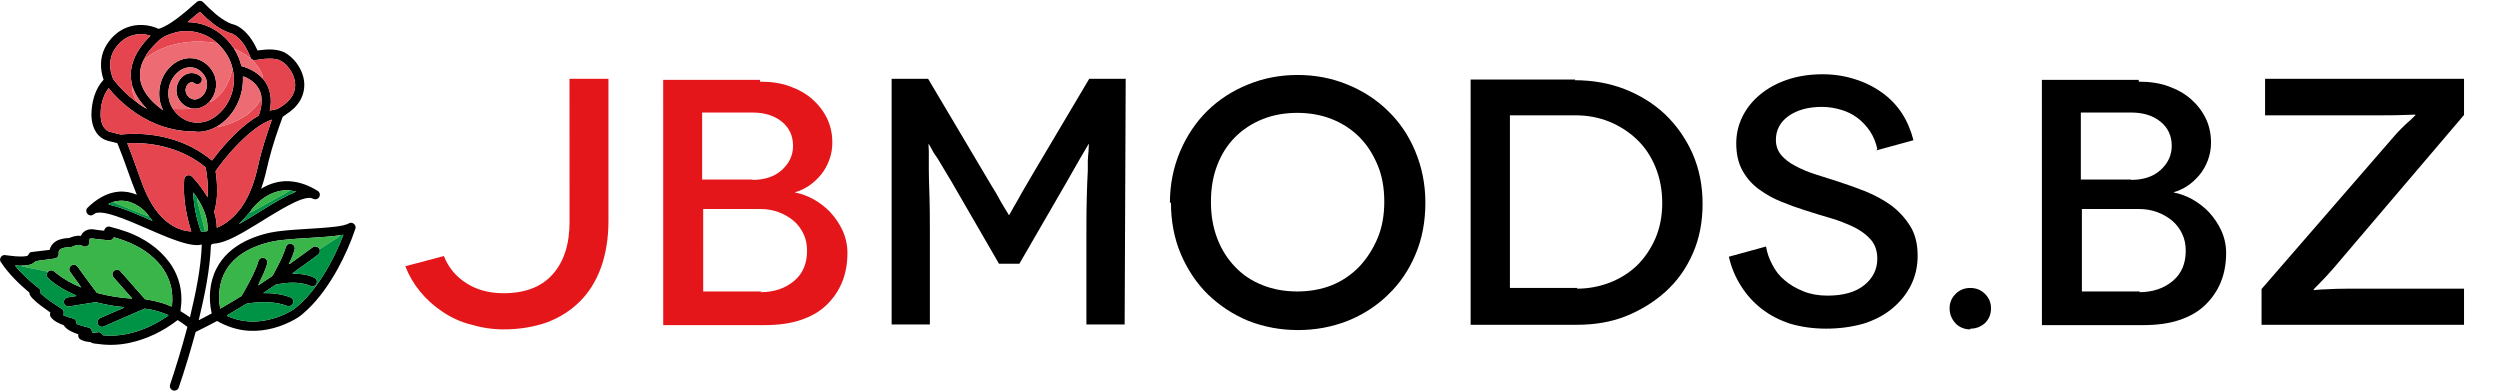 <?xml version="1.0" encoding="UTF-8" standalone="no"?>
<svg
   id="Слой_24"
   data-name="Слой 24"
   viewBox="0 0 123.49 19.29"
   version="1.1"
   xmlns="http://www.w3.org/2000/svg"
   xmlns:svg="http://www.w3.org/2000/svg"
   xmlns:rdf="http://www.w3.org/1999/02/22-rdf-syntax-ns#"
   xmlns:cc="http://creativecommons.org/ns#"
   xmlns:dc="http://purl.org/dc/elements/1.1/">
  <defs
     id="defs9">
    <style
       id="style2">.cls-1{fill:url(#Безымянный_градиент_4);}.cls-2{fill:#e4161a;}.cls-3{fill:#1d1d1b;}</style>
    <linearGradient
       id="Безымянный_градиент_4"
       x1="11.94"
       y1="12.14"
       x2="0.95"
       y2="23.14"
       gradientUnits="userSpaceOnUse"
       gradientTransform="matrix(1.054,0,0,1.054,-3.094,-4.067)">
      <stop
         offset="0"
         stop-color="#fcea10"
         id="stop4" />
      <stop
         offset="1"
         stop-color="#e4161a"
         id="stop6" />
    </linearGradient>
  </defs>
  <title
     id="title11">index_use_b</title>
  <g
     id="g947"
     transform="matrix(0.038,0,0,0.038,-0.943,-0.059)">
    <g
       id="#000000ff">
      <path
         fill="#000000"
         opacity="1"
         d="m 279.84,4.8 c 2.22,-2.47 6.46,-3.01 8.89,-0.53 10.05,10.08 20.39,20.39 33.3,26.76 3.86,2.14 8.47,2.33 12.19,4.74 11.79,6.87 19.65,18.75 25.1,30.96 l 0.63,0.38 c 11.4,-1.56 23.65,-2.45 34.41,2.41 12.24,6.76 21.39,18.91 24.8,32.45 3.17,12.22 0.22,25.77 -7.87,35.48 -5.07,6.65 -12.26,11.21 -18.97,15.89 -6.88,18.58 -13.22,37.39 -18.08,56.61 -2.9,12.42 -5.63,24.91 -9.94,36.93 10.93,-6.78 23.85,-10.55 36.76,-9.74 13.23,0.75 25.93,5.74 37.06,12.75 3.81,2.4 3.01,8.81 -1.21,10.29 -3.47,1.66 -6.44,-1.82 -9.92,-1.41 -6.84,0.2 -13.22,3.07 -19.37,5.82 -23.28,11.3 -44.47,26.33 -66.94,39.1 -12.28,6.65 -25.01,13.91 -39.27,14.77 -0.82,0.42 -1.62,0.89 -2.38,1.4 -1.3,33.17 -8.23,65.78 -15.9,97.97 5.63,-2.94 11.33,-5.75 16.87,-8.86 -4.37,-19.49 -2.97,-40.73 6.39,-58.6 7.74,-15.25 21.11,-27.04 36.22,-34.73 14.15,-7.17 29.61,-11.73 45.36,-13.59 24.56,-2.99 49.38,-3.01 73.94,-6 5.96,-0.84 12.08,-1.7 17.46,-4.59 4.3,-1.63 9.02,3.05 7.42,7.37 -6.15,18.49 -14.23,36.33 -23.61,53.4 -10.54,18.72 -22.85,36.68 -38.44,51.58 -4.69,4.34 -9.4,8.81 -15.01,11.96 -18.28,10.6 -39.45,16.78 -60.67,15.79 -14.81,-0.7 -29.23,-5.43 -42.06,-12.76 -9.19,4.88 -18.53,9.76 -27.85,14.21 -6.59,24.24 -13.8,48.32 -21.91,72.09 -0.97,3.56 -5.64,5.44 -8.77,3.4 -2.15,-1.28 -3.37,-4.03 -2.69,-6.46 7.89,-23.78 15.23,-47.75 21.69,-71.97 0.15,-1.25 1.16,-2.55 0.67,-3.78 -3.9,-3.23 -8.16,-5.96 -12.4,-8.69 -18.44,14.34 -39.99,24.9 -62.9,29.7 -13.12,2.75 -26.71,3.35 -39.98,1.41 -3.41,-0.64 -7.25,-0.13 -10.14,-2.39 -4.83,-0.51 -9.89,-1.21 -14.05,-3.93 -1.85,-1.46 -2.45,-3.96 -2.03,-6.21 -6.98,-2.61 -14.78,-5.29 -19.04,-11.85 -6.06,-2.32 -12.37,-5.1 -16.54,-10.29 -1.49,-1.74 -1.5,-4.17 -0.79,-6.24 -7.86,-5.74 -16.14,-11.07 -22.94,-18.11 -1.99,-2.18 -4.29,-4.53 -4.25,-7.7 -13.97,-11.75 -27.19,-24.68 -37.31,-39.96 -2.54,-3.71 0.75,-9.28 5.19,-8.94 9.34,1.15 18.82,2.77 28.22,1.38 3.07,-0.14 2.81,-4.76 6.02,-5.13 8,-1.33 16.13,-1.82 24.16,-2.97 0.97,-4.62 3.96,-8.67 7.98,-11.09 5.26,-3.28 11.58,-4.05 17.65,-4.4 4.75,-2.06 9.89,-3.4 15.1,-2.77 2.35,-6.31 9.47,-9.26 15.84,-8.46 4.73,0.71 9.46,1.48 14.25,1.78 0.59,-3.17 3.55,-5.93 6.91,-5.3 8,1.96 15.85,4.47 23.64,7.12 21,7.9 40.59,20.83 54.04,39.01 10.2,13.68 15.95,30.63 15.85,47.72 0.16,5.38 -0.72,10.72 -1.18,16.06 4.26,2.39 8.19,5.31 12.27,8.01 7.41,-31.1 14.17,-62.6 15.44,-94.65 -5.97,1.57 -12.18,0.48 -18.1,-0.75 -16.16,-3.85 -31.39,-10.63 -46.6,-17.16 -17.22,-7.34 -34.26,-15.26 -52.2,-20.72 -6.28,-1.72 -12.81,-3.56 -19.37,-2.61 -3.29,0.32 -5.31,4.15 -8.86,3.32 -4.28,-0.43 -6.63,-6.11 -3.86,-9.42 11.02,-10.98 25.08,-20.1 40.94,-21.35 8.02,-0.69 16.11,0.88 23.5,3.98 -9.06,-22.11 -16.05,-45.01 -25.27,-67.06 -7.23,-2.08 -15.28,-2.6 -21.37,-7.47 -9.17,-6.97 -12.33,-19.12 -12.32,-30.15 0.32,-16 4.69,-32.89 15.84,-44.84 -4.69,-13.25 -4.83,-28.49 1.6,-41.2 5.98,-11.72 15.91,-21.72 28.29,-26.53 13.32,-5.3 28.68,-4.28 41.63,1.62 8.47,-2.59 15.87,-7.64 22.98,-12.78 9.02,-6.65 17.51,-14 25.86,-21.48 m -11.21,25.5 c 8.03,0.29 16.1,1.4 23.62,4.37 15.18,5.6 27.97,16.67 36.75,30.14 4.39,6.99 7.8,14.59 9.62,22.66 10.45,2.96 20.51,8.17 27.84,16.35 10.06,11.15 12.29,27.33 8.97,41.62 3.2,-1.04 6.56,-1.39 9.82,-2.13 9.16,-5.08 18.25,-12.09 21.79,-22.34 3.51,-9.95 0.46,-21.06 -5.58,-29.36 -4.32,-5.92 -9.99,-11.78 -17.53,-13.08 -8.92,-1.6 -18.05,-0.44 -26.89,1.14 -1.71,0.46 -3.36,-0.3 -4.88,-0.97 -0.31,-0.31 -0.93,-0.92 -1.24,-1.23 -4.79,-12.32 -11.53,-25.15 -23.45,-31.87 -17,-4.5 -30.6,-16.54 -42.8,-28.66 -5.57,4.04 -10.79,8.84 -16.04,13.36 m -15.84,13.45 c -8.37,2.26 -16.89,5.57 -23.06,11.91 -6.85,6.58 -13.62,13.86 -17.43,22.62 l -0.26,0.18 c -5.8,10.64 -7.21,23.89 -2.51,35.2 5.37,13.17 16.09,23.31 27.48,31.41 -9.43,-17.87 -5.88,-41.46 8.27,-55.86 7.61,-7.99 18.68,-13.21 29.87,-11.89 13.95,1.29 26.14,12.15 29.57,25.64 2.76,10.61 -0.15,22.45 -7.46,30.61 -5.87,6.5 -14.79,10.55 -23.61,8.8 -8.04,-1.59 -14.95,-7.46 -17.93,-15.07 -4.16,-10.24 0.09,-23.32 9.93,-28.61 6.48,-3.75 15.63,-2.63 20.59,3.11 2.56,3.44 0.01,8.86 -4.21,9.23 -2.77,0.51 -4.66,-1.89 -7.09,-2.57 -4.69,-0.45 -8.08,4.22 -8.73,8.41 -1.52,7.64 6.1,15.34 13.77,13.77 8.34,-1.78 13.7,-10.41 13.96,-18.57 0.52,-11.17 -8.67,-21.82 -19.81,-22.89 -8.28,-1.05 -16.13,3.5 -21.44,9.52 -10.75,11.96 -12.13,31.18 -2.98,44.45 4.7,7.42 11.92,13.26 20.28,16.01 9.85,3.34 21.03,2.07 30.04,-3.06 21.8,-12.29 33.18,-39.95 27.33,-64.05 C 324.94,78.78 317.2,66.62 307.25,57.61 292.93,44.29 271.75,38.83 252.79,43.75 m -56.77,4.04 c -10.3,3.23 -18.63,11.18 -23.77,20.51 -4.9,9.1 -5.35,20.11 -2.45,29.91 0.91,2.88 1.6,5.97 3.71,8.26 8.36,10.32 17.85,19.94 28.73,27.58 4.18,3.45 8.83,6.75 13.8,9.03 -8.2,-7.96 -15.05,-17.5 -18.82,-28.36 -2.77,-9.25 -3.21,-19.26 -0.75,-28.66 3.71,-14.86 13.25,-27.47 24.02,-38.02 -7.84,-2.78 -16.57,-2.8 -24.47,-0.25 m 144.5,53.27 c 1.43,25.79 -11.69,52.26 -34.26,65.3 -7.69,4.11 -16.36,6.78 -25.16,6.53 -2.03,-0.19 -4.04,-0.73 -6.09,-0.49 -16.04,-0.14 -32.01,-3.52 -46.88,-9.51 -24.29,-9.92 -45.6,-26.52 -62.18,-46.76 -7.79,10.44 -10.88,23.93 -10.29,36.8 0.43,7.54 3.13,16.33 10.66,19.56 5.13,1.64 10.44,2.65 15.67,3.94 39.03,-3.94 80.16,5.1 111.9,28.73 2.31,1.54 4.2,3.66 6.67,4.96 2.96,-4.2 6.26,-8.14 9.49,-12.14 14.88,-17.51 31.06,-34.55 51.1,-46.18 2.42,-6.87 4.24,-14.2 3.64,-21.51 0,-11.09 -7.28,-21.04 -16.8,-26.2 -2.41,-1.12 -4.74,-2.99 -7.47,-3.03 m 5.25,76.74 c -15.27,13.76 -28.94,29.51 -40.71,46.24 2.51,17.51 3.42,35.8 -1.85,52.91 2.08,6.73 3.39,13.72 3.41,20.79 12.86,-5.42 23.65,-15.04 31.74,-26.3 11.56,-16.26 17.73,-35.59 22.03,-54.87 4.36,-20.28 11.2,-39.9 17.77,-59.53 -12.25,4.28 -22.7,12.35 -32.39,20.76 m -155.51,9.94 c 6.57,16.64 12.51,33.53 18.56,50.37 6.09,16.3 13.71,32.53 25.9,45.22 10.04,10.74 23.92,18.46 38.79,19.15 -6.98,-21.72 -10.93,-44.71 -9.28,-67.56 0.12,-3.31 3.36,-6.07 6.65,-5.56 3.24,0.42 5.03,3.49 7.11,5.64 6.35,7.06 11.68,14.93 16.74,22.94 0.93,-12.99 -0.22,-26.05 -2.6,-38.82 -28.11,-23.38 -65.75,-33.24 -101.87,-31.38 m 159.05,89.89 c -4.49,5.24 -9.1,10.49 -14.12,15.3 25.1,-13.74 48.2,-31.2 74.66,-42.4 -2.73,-0.5 -5.44,-1.08 -8.18,-1.45 -21.3,-1.9 -40.82,11.56 -52.36,28.55 m -73.36,-25.99 c 0.62,17.31 4.31,34.48 10.09,50.8 1.75,0.54 3.6,-0.03 5.38,-0.06 1.12,0.08 2.15,-0.14 3.1,-0.66 1.28,-15.22 -5.11,-29.82 -13.1,-42.39 l 0.02,-0.12 c -1.69,-2.62 -3.44,-5.22 -5.49,-7.57 m -104.37,12.58 c -1.86,0.62 -3.71,1.31 -5.5,2.12 0.07,0.3 0.2,0.89 0.26,1.19 19.81,4.43 38.15,13.5 56.78,21.29 -1.31,-2.11 -2.95,-3.99 -4.55,-5.86 -5.05,-8.03 -13.07,-13.82 -21.66,-17.56 -7.96,-3.43 -17.09,-3.89 -25.33,-1.18 m 295.77,42.92 -0.23,0.22 c -25.54,3.47 -51.41,3.37 -77,6.39 -13.83,1.56 -27.41,5.41 -39.97,11.41 -12.67,6.12 -24.22,15.26 -31.43,27.5 -8.9,14.89 -10.92,33.26 -7.62,50.1 9.23,-5.24 18.32,-10.73 27.36,-16.28 2.18,-2.91 3.72,-6.27 5.57,-9.4 6.34,-11.74 12.99,-23.49 16.8,-36.35 0.82,-2.93 4.23,-4.76 7.14,-3.84 2.98,0.72 5.03,4.04 4.23,7.03 -2.48,10.12 -7.96,19.2 -11.87,28.7 5.16,-3.59 10.44,-6.99 15.67,-10.48 1.39,-0.97 3.12,-1.71 3.78,-3.4 5.58,-10.34 11.28,-20.7 15.25,-31.8 1.03,-2.74 1.25,-6.32 4.18,-7.82 3.95,-2.46 9.56,1.34 8.74,5.91 -1.66,6.91 -4.55,13.48 -7.73,19.82 0.7,-0.01 1.32,-0.23 1.86,-0.67 9.75,-6.93 19.43,-13.94 29.04,-21.06 2.96,-2.42 7.45,-0.99 9.15,2.24 0.57,2.27 0.52,4.97 -1.36,6.66 -11.1,8.78 -23.05,16.5 -34.23,25.14 9.78,0.19 19.86,1.05 28.79,5.39 2.69,1.2 4.04,4.62 2.96,7.35 -0.99,2.75 -4.21,4.49 -7.03,3.67 -14.45,-6.27 -30.93,-5.16 -46,-2.05 -5.47,3.68 -11.1,7.14 -16.42,11.04 11.85,-0.16 23.89,1.17 35.03,5.41 3.42,1 5.24,5.46 3.29,8.5 -1.33,2.53 -4.66,3.75 -7.31,2.67 -15.01,-5.56 -31.43,-5.59 -47.14,-3.7 -2.5,0.44 -5.25,0.33 -7.38,1.89 -7.72,4.8 -15.52,9.44 -23.38,14 0.1,0.28 0.3,0.84 0.4,1.12 12.92,5.86 27.41,8.11 41.53,6.67 15.77,-1.64 31.15,-7.01 44.6,-15.4 15.12,-11.62 27.14,-26.77 37.43,-42.72 10.88,-17.11 19.86,-35.39 27.2,-54.28 -1.31,0.08 -2.61,0.23 -3.9,0.42 M 167.03,314 c -5.66,-0.46 -11.31,-1.13 -16.96,-1.72 -2.91,-0.32 -5.99,-1.45 -8.84,-0.26 -0.49,2.23 0.47,4.59 -0.5,6.74 -1.14,2.46 -4.05,4 -6.72,3.3 -2.04,-0.6 -3.8,-2.09 -6.01,-2.12 -3.57,-0.35 -6.81,1.31 -10.02,2.58 -5.05,0.79 -10.74,0.13 -15.11,3.35 -1.67,1.15 -2.03,3.28 -1.75,5.17 0.41,3.12 -2.08,6.18 -5.17,6.54 -8.31,1.19 -16.64,2.23 -24.96,3.43 -4.71,6.13 -13.54,5.43 -20.46,6.01 -2.03,-0.45 -4.14,-0.28 -6.2,-0.38 8.95,11.33 19.93,20.9 31.17,29.89 2.05,1.48 2.35,4.14 2.06,6.47 8.5,7.87 18.42,14.01 28.04,20.41 2.74,1.87 2.15,5.27 1.71,8.04 4.21,1.74 8.55,3.11 12.95,4.26 3.01,0.86 4.01,4.11 4.14,6.9 5.18,2.09 10.58,3.55 16.01,4.85 3.09,0.83 4.02,4.09 4.33,6.89 2.77,-0.12 5.48,-0.74 8.24,-1.04 2.62,-0.03 4.37,2.08 5.64,4.1 29.15,2.79 58.17,-7.54 82.12,-23.66 0.99,-0.86 2.52,-1.29 3.09,-2.52 -9.85,-4.25 -20.23,-7.4 -30.92,-8.51 -17.77,7.47 -35.32,15.5 -53.02,23.13 -3.34,1.74 -7.77,-0.58 -8.39,-4.24 -0.64,-2.96 1.35,-5.96 4.17,-6.86 10.15,-4.38 20.18,-9.04 30.41,-13.23 -0.99,-1.21 -2.63,-0.9 -4,-1.14 -11.19,-1.12 -22.21,-3.48 -33.13,-6.03 -11.34,1.76 -22.65,3.7 -33.98,5.49 -2.86,0.61 -5.97,-1.15 -6.85,-3.94 -1.13,-3.02 0.76,-6.74 3.88,-7.55 3.89,-0.83 7.84,-1.36 11.78,-1.94 -0.02,-0.22 -0.06,-0.66 -0.08,-0.87 -13,-5.6 -25.66,-12.56 -36.12,-22.2 -2.61,-2.16 -2.38,-5.99 -0.58,-8.59 1.55,-0.88 3.11,-2.08 5.02,-1.76 2.85,0.2 4.58,2.73 6.71,4.3 9.58,7.56 20.43,13.45 31.74,17.98 -4.64,-7.17 -10.14,-13.77 -14.92,-20.85 -2.32,-3.78 1.1,-9.09 5.46,-8.74 3.63,0.02 5.3,3.59 7.22,6.06 7.54,10.14 14.78,20.53 22.5,30.52 15.03,4.17 30.52,6.55 46.08,7.51 -7.74,-8.8 -15.47,-17.6 -23.23,-26.38 -1.89,-1.83 -3.4,-4.53 -2.36,-7.2 1.19,-4.07 7.04,-5.45 9.87,-2.26 10.82,12.14 21.48,24.42 32.26,36.6 10.77,1.72 21.64,4 31.73,8.39 1.05,0.36 2.05,1.13 3.22,0.91 0.99,-9.28 0.69,-18.77 -1.77,-27.81 -3.9,-14.84 -13.13,-27.91 -24.83,-37.67 -13.92,-12.06 -31.22,-19.37 -48.77,-24.36 -1.41,1.97 -3.15,4.28 -5.9,4.01 z"
         id="path859" />
    </g>
    <g
       id="#e5454eff">
      <path
         fill="#e5454e"
         opacity="1"
         d="m 268.63,30.3 c 5.25,-4.52 10.47,-9.32 16.04,-13.36 12.2,12.12 25.8,24.16 42.8,28.66 11.92,6.72 18.66,19.55 23.45,31.87 C 343.9,72.8 337.05,67.65 329,64.81 320.22,51.34 307.43,40.27 292.25,34.67 284.73,31.7 276.66,30.59 268.63,30.3 Z"
         id="path862" />
      <path
         fill="#e5454e"
         opacity="1"
         d="m 252.79,43.75 c 18.96,-4.92 40.14,0.54 54.46,13.86 -4.08,-0.2 -8.07,-1.1 -12.13,-1.5 -24.93,-2.25 -51.09,1.96 -72.57,15.35 -3.56,2.06 -6.37,5.3 -10.25,6.82 3.81,-8.76 10.58,-16.04 17.43,-22.62 6.17,-6.34 14.69,-9.65 23.06,-11.91 z"
         id="path864" />
      <path
         fill="#e5454e"
         opacity="1"
         d="m 196.02,47.79 c 7.9,-2.55 16.63,-2.53 24.47,0.25 -10.77,10.55 -20.31,23.16 -24.02,38.02 -2.46,9.4 -2.02,19.41 0.75,28.66 -1.61,6.83 2.6,13.2 5.02,19.33 -10.88,-7.64 -20.37,-17.26 -28.73,-27.58 -2.11,-2.29 -2.8,-5.38 -3.71,-8.26 -2.9,-9.8 -2.45,-20.81 2.45,-29.91 5.14,-9.33 13.47,-17.28 23.77,-20.51 z"
         id="path866" />
      <path
         fill="#e5454e"
         opacity="1"
         d="m 357.04,79.67 c 8.84,-1.58 17.97,-2.74 26.89,-1.14 7.54,1.3 13.21,7.16 17.53,13.08 6.04,8.3 9.09,19.41 5.58,29.36 -3.54,10.25 -12.63,17.26 -21.79,22.34 -3.26,0.74 -6.62,1.09 -9.82,2.13 3.32,-14.29 1.09,-30.47 -8.97,-41.62 0.59,-4.46 -2.28,-8.37 -4.14,-12.19 -2.52,-4.97 -6.92,-8.5 -10.16,-12.93 1.52,0.67 3.17,1.43 4.88,0.97 z"
         id="path868" />
      <path
         fill="#e5454e"
         opacity="1"
         d="m 322.56,105.57 c 1.89,-4.4 2.75,-9.18 4.8,-13.52 5.85,24.1 -5.53,51.76 -27.33,64.05 -9.01,5.13 -20.19,6.4 -30.04,3.06 -8.36,-2.75 -15.58,-8.59 -20.28,-16.01 7.97,0 16.09,1.05 23.94,-0.78 8.82,1.75 17.74,-2.3 23.61,-8.8 1.05,0.38 2.04,0.28 2.97,-0.29 10.33,-6.36 17.84,-16.56 22.33,-27.71 z"
         id="path870" />
      <path
         fill="#e5454e"
         opacity="1"
         d="m 155.66,152.93 c -0.59,-12.87 2.5,-26.36 10.29,-36.8 16.58,20.24 37.89,36.84 62.18,46.76 14.87,5.99 30.84,9.37 46.88,9.51 2.05,-0.24 4.06,0.3 6.09,0.49 8.8,0.25 17.47,-2.42 25.16,-6.53 1.3,0.07 2.62,0.3 3.9,-0.04 17.44,-4.08 34.7,-11.9 46.7,-25.58 3.03,-3.19 4.75,-7.38 7.93,-10.45 0.6,7.31 -1.22,14.64 -3.64,21.51 -20.04,11.63 -36.22,28.67 -51.1,46.18 -3.23,4 -6.53,7.94 -9.49,12.14 -2.47,-1.3 -4.36,-3.42 -6.67,-4.96 -31.74,-23.63 -72.87,-32.67 -111.9,-28.73 -5.23,-1.29 -10.54,-2.3 -15.67,-3.94 -7.53,-3.23 -10.23,-12.02 -10.66,-19.56 z"
         id="path872" />
      <path
         fill="#e5454e"
         opacity="1"
         d="m 345.77,177.8 c 9.69,-8.41 20.14,-16.48 32.39,-20.76 -6.57,19.63 -13.41,39.25 -17.77,59.53 -4.3,19.28 -10.47,38.61 -22.03,54.87 -8.09,11.26 -18.88,20.88 -31.74,26.3 -0.02,-7.07 -1.33,-14.06 -3.41,-20.79 5.27,-17.11 4.36,-35.4 1.85,-52.91 11.77,-16.73 25.44,-32.48 40.71,-46.24 z"
         id="path874" />
      <path
         fill="#e5454e"
         opacity="1"
         d="m 190.26,187.74 c 36.12,-1.86 73.76,8 101.87,31.38 2.38,12.77 3.53,25.83 2.6,38.82 -5.06,-8.01 -10.39,-15.88 -16.74,-22.94 -2.08,-2.15 -3.87,-5.22 -7.11,-5.64 -3.29,-0.51 -6.53,2.25 -6.65,5.56 -1.65,22.85 2.3,45.84 9.28,67.56 -14.87,-0.69 -28.75,-8.41 -38.79,-19.15 -12.19,-12.69 -19.81,-28.92 -25.9,-45.22 -6.05,-16.84 -11.99,-33.73 -18.56,-50.37 z"
         id="path876" />
    </g>
    <g
       id="#ed6b73ff">
      <path
         fill="#ed6b73"
         opacity="1"
         d="m 222.55,71.46 c 21.48,-13.39 47.64,-17.6 72.57,-15.35 4.06,0.4 8.05,1.3 12.13,1.5 9.95,9.01 17.69,21.17 20.11,34.44 -2.05,4.34 -2.91,9.12 -4.8,13.52 -4.49,11.15 -12,21.35 -22.33,27.71 -0.93,0.57 -1.92,0.67 -2.97,0.29 7.31,-8.16 10.22,-20 7.46,-30.61 -3.43,-13.49 -15.62,-24.35 -29.57,-25.64 -11.19,-1.32 -22.26,3.9 -29.87,11.89 -14.15,14.4 -17.7,37.99 -8.27,55.86 -11.39,-8.1 -22.11,-18.24 -27.48,-31.41 -4.7,-11.31 -3.29,-24.56 2.51,-35.2 l 0.26,-0.18 c 3.88,-1.52 6.69,-4.76 10.25,-6.82 z"
         id="path879" />
      <path
         fill="#ed6b73"
         opacity="1"
         d="m 329,64.81 c 8.05,2.84 14.9,7.99 21.92,12.66 0.31,0.31 0.93,0.92 1.24,1.23 3.24,4.43 7.64,7.96 10.16,12.93 1.86,3.82 4.73,7.73 4.14,12.19 C 359.13,95.64 349.07,90.43 338.62,87.47 336.8,79.4 333.39,71.8 329,64.81 Z"
         id="path881" />
      <path
         fill="#ed6b73"
         opacity="1"
         d="m 252.69,98.7 c 5.31,-6.02 13.16,-10.57 21.44,-9.52 11.14,1.07 20.33,11.72 19.81,22.89 -0.26,8.16 -5.62,16.79 -13.96,18.57 -7.67,1.57 -15.29,-6.13 -13.77,-13.77 0.65,-4.19 4.04,-8.86 8.73,-8.41 2.43,0.68 4.32,3.08 7.09,2.57 4.22,-0.37 6.77,-5.79 4.21,-9.23 -4.96,-5.74 -14.11,-6.86 -20.59,-3.11 -9.84,5.29 -14.09,18.37 -9.93,28.61 2.98,7.61 9.89,13.48 17.93,15.07 -7.85,1.83 -15.97,0.78 -23.94,0.78 -9.15,-13.27 -7.77,-32.49 2.98,-44.45 z"
         id="path883" />
      <path
         fill="#ed6b73"
         opacity="1"
         d="m 340.52,101.06 c 2.73,0.04 5.06,1.91 7.47,3.03 9.52,5.16 16.8,15.11 16.8,26.2 -3.18,3.07 -4.9,7.26 -7.93,10.45 -12,13.68 -29.26,21.5 -46.7,25.58 -1.28,0.34 -2.6,0.11 -3.9,0.04 22.57,-13.04 35.69,-39.51 34.26,-65.3 z"
         id="path885" />
      <path
         fill="#ed6b73"
         opacity="1"
         d="m 197.22,114.72 c 3.77,10.86 10.62,20.4 18.82,28.36 -4.97,-2.28 -9.62,-5.58 -13.8,-9.03 -2.42,-6.13 -6.63,-12.5 -5.02,-19.33 z"
         id="path887" />
    </g>
    <g
       id="#39b54aff">
      <path
         fill="#39b54a"
         opacity="1"
         d="m 349.31,277.63 c 11.54,-16.99 31.06,-30.45 52.36,-28.55 -4.4,3.33 -9.45,5.62 -14.22,8.35 -10.46,5.87 -20.99,11.62 -31.43,17.52 -2.13,1.13 -4.18,2.75 -6.71,2.68 z"
         id="path890" />
      <path
         fill="#39b54a"
         opacity="1"
         d="m 281.42,263.63 c -0.5,-1.41 -0.26,-2.88 0,-4.3 7.99,12.57 14.38,27.17 13.1,42.39 -0.95,0.52 -1.98,0.74 -3.1,0.66 -3.04,-12.98 -6.61,-25.85 -10,-38.75 z"
         id="path892" />
      <path
         fill="#39b54a"
         opacity="1"
         d="m 171.58,264.22 c 8.24,-2.71 17.37,-2.25 25.33,1.18 8.59,3.74 16.61,9.53 21.66,17.56 -8.08,-2.28 -15.63,-6.08 -23.45,-9.08 -7.83,-3.27 -15.79,-6.21 -23.54,-9.66 z"
         id="path894" />
      <path
         fill="#39b54a"
         opacity="1"
         d="m 390.12,313.75 c 25.59,-3.02 51.46,-2.92 77,-6.39 -0.8,1.1 -1.78,2.07 -2.94,2.78 -8.05,4.95 -15.8,10.37 -23.91,15.22 -1.7,-3.23 -6.19,-4.66 -9.15,-2.24 -9.61,7.12 -19.29,14.13 -29.04,21.06 -0.54,0.44 -1.16,0.66 -1.86,0.67 3.18,-6.34 6.07,-12.91 7.73,-19.82 0.82,-4.57 -4.79,-8.37 -8.74,-5.91 -2.93,1.5 -3.15,5.08 -4.18,7.82 -3.97,11.1 -9.67,21.46 -15.25,31.8 -0.66,1.69 -2.39,2.43 -3.78,3.4 -5.23,3.49 -10.51,6.89 -15.67,10.48 3.91,-9.5 9.39,-18.58 11.87,-28.7 0.8,-2.99 -1.25,-6.31 -4.23,-7.03 -2.91,-0.92 -6.32,0.91 -7.14,3.84 -3.81,12.86 -10.46,24.61 -16.8,36.35 -1.85,3.13 -3.39,6.49 -5.57,9.4 -9.04,5.55 -18.13,11.04 -27.36,16.28 -3.3,-16.84 -1.28,-35.21 7.62,-50.1 7.21,-12.24 18.76,-21.38 31.43,-27.5 12.56,-6 26.14,-9.85 39.97,-11.41 z"
         id="path896" />
      <path
         fill="#39b54a"
         opacity="1"
         d="m 167.03,314 c 2.75,0.27 4.49,-2.04 5.9,-4.01 17.55,4.99 34.85,12.3 48.77,24.36 11.7,9.76 20.93,22.83 24.83,37.67 2.46,9.04 2.76,18.53 1.77,27.81 -1.17,0.22 -2.17,-0.55 -3.22,-0.91 -10.09,-4.39 -20.96,-6.67 -31.73,-8.39 -10.78,-12.18 -21.44,-24.46 -32.26,-36.6 -2.83,-3.19 -8.68,-1.81 -9.87,2.26 -1.04,2.67 0.47,5.37 2.36,7.2 7.76,8.78 15.49,17.58 23.23,26.38 -15.56,-0.96 -31.05,-3.34 -46.08,-7.51 -7.72,-9.99 -14.96,-20.38 -22.5,-30.52 -1.92,-2.47 -3.59,-6.04 -7.22,-6.06 -4.36,-0.35 -7.78,4.96 -5.46,8.74 4.78,7.08 10.28,13.68 14.92,20.85 -11.31,-4.53 -22.16,-10.42 -31.74,-17.98 -2.13,-1.57 -3.86,-4.1 -6.71,-4.3 -1.91,-0.32 -3.47,0.88 -5.02,1.76 -12.07,-2.96 -24.49,-4.4 -36.47,-7.73 6.92,-0.58 15.75,0.12 20.46,-6.01 8.32,-1.2 16.65,-2.24 24.96,-3.43 3.09,-0.36 5.58,-3.42 5.17,-6.54 -0.28,-1.89 0.08,-4.02 1.75,-5.17 4.37,-3.22 10.06,-2.56 15.11,-3.35 3.21,-1.27 6.45,-2.93 10.02,-2.58 2.21,0.03 3.97,1.52 6.01,2.12 2.67,0.7 5.58,-0.84 6.72,-3.3 0.97,-2.15 0.01,-4.51 0.5,-6.74 2.85,-1.19 5.93,-0.06 8.84,0.26 5.65,0.59 11.3,1.26 16.96,1.72 z"
         id="path898" />
    </g>
    <g
       id="#009245ff">
      <path
         fill="#009245"
         opacity="1"
         d="m 401.67,249.08 c 2.74,0.37 5.45,0.95 8.18,1.45 -26.46,11.2 -49.56,28.66 -74.66,42.4 5.02,-4.81 9.63,-10.06 14.12,-15.3 2.53,0.07 4.58,-1.55 6.71,-2.68 10.44,-5.9 20.97,-11.65 31.43,-17.52 4.77,-2.73 9.82,-5.02 14.22,-8.35 z"
         id="path901" />
      <path
         fill="#009245"
         opacity="1"
         d="m 275.95,251.64 c 2.05,2.35 3.8,4.95 5.49,7.57 l -0.02,0.12 c -0.26,1.42 -0.5,2.89 0,4.3 3.39,12.9 6.96,25.77 10,38.75 -1.78,0.03 -3.63,0.6 -5.38,0.06 -5.78,-16.32 -9.47,-33.49 -10.09,-50.8 z"
         id="path903" />
      <path
         fill="#009245"
         opacity="1"
         d="m 166.08,266.34 c 1.79,-0.81 3.64,-1.5 5.5,-2.12 7.75,3.45 15.71,6.39 23.54,9.66 7.82,3 15.37,6.8 23.45,9.08 1.6,1.87 3.24,3.75 4.55,5.86 -18.63,-7.79 -36.97,-16.86 -56.78,-21.29 -0.06,-0.3 -0.19,-0.89 -0.26,-1.19 z"
         id="path905" />
      <path
         fill="#009245"
         opacity="1"
         d="m 467.35,307.14 c 1.29,-0.19 2.59,-0.34 3.9,-0.42 -7.34,18.89 -16.32,37.17 -27.2,54.28 -10.29,15.95 -22.31,31.1 -37.43,42.72 -13.45,8.39 -28.83,13.76 -44.6,15.4 -14.12,1.44 -28.61,-0.81 -41.53,-6.67 -0.1,-0.28 -0.3,-0.84 -0.4,-1.12 7.86,-4.56 15.66,-9.2 23.38,-14 2.13,-1.56 4.88,-1.45 7.38,-1.89 15.71,-1.89 32.13,-1.86 47.14,3.7 2.65,1.08 5.98,-0.14 7.31,-2.67 1.95,-3.04 0.13,-7.5 -3.29,-8.5 -11.14,-4.24 -23.18,-5.57 -35.03,-5.41 5.32,-3.9 10.95,-7.36 16.42,-11.04 15.07,-3.11 31.55,-4.22 46,2.05 2.82,0.82 6.04,-0.92 7.03,-3.67 1.08,-2.73 -0.27,-6.15 -2.96,-7.35 -8.93,-4.34 -19.01,-5.2 -28.79,-5.39 11.18,-8.64 23.13,-16.36 34.23,-25.14 1.88,-1.69 1.93,-4.39 1.36,-6.66 8.11,-4.85 15.86,-10.27 23.91,-15.22 1.16,-0.71 2.14,-1.68 2.94,-2.78 z"
         id="path907" />
      <path
         fill="#009245"
         opacity="1"
         d="m 44.33,346.64 c 2.06,0.1 4.17,-0.07 6.2,0.38 11.98,3.33 24.4,4.77 36.47,7.73 -1.8,2.6 -2.03,6.43 0.58,8.59 10.46,9.64 23.12,16.6 36.12,22.2 0.02,0.21 0.06,0.65 0.08,0.87 -3.94,0.58 -7.89,1.11 -11.78,1.94 -3.12,0.81 -5.01,4.53 -3.88,7.55 0.88,2.79 3.99,4.55 6.85,3.94 11.33,-1.79 22.64,-3.73 33.98,-5.49 10.92,2.55 21.94,4.91 33.13,6.03 1.37,0.24 3.01,-0.07 4,1.14 -10.23,4.19 -20.26,8.85 -30.41,13.23 -2.82,0.9 -4.81,3.9 -4.17,6.86 0.62,3.66 5.05,5.98 8.39,4.24 17.7,-7.63 35.25,-15.66 53.02,-23.13 10.69,1.11 21.07,4.26 30.92,8.51 -0.57,1.23 -2.1,1.66 -3.09,2.52 -23.95,16.12 -52.97,26.45 -82.12,23.66 -1.27,-2.02 -3.02,-4.13 -5.64,-4.1 -2.76,0.3 -5.47,0.92 -8.24,1.04 -0.31,-2.8 -1.24,-6.06 -4.33,-6.89 -5.43,-1.3 -10.83,-2.76 -16.01,-4.85 -0.13,-2.79 -1.13,-6.04 -4.14,-6.9 -4.4,-1.15 -8.74,-2.52 -12.95,-4.26 0.44,-2.77 1.03,-6.17 -1.71,-8.04 -9.62,-6.4 -19.54,-12.54 -28.04,-20.41 0.29,-2.33 -0.01,-4.99 -2.06,-6.47 -11.24,-8.99 -22.22,-18.56 -31.17,-29.89 z"
         id="path909" />
    </g>
  </g>
  <path
     d="m 28.131,3.894 h 1.924 v 7.02 q 0,1.265 -0.364,2.288 -0.364,1.005 -1.04,1.681 -0.676,0.676 -1.629,1.04 -0.988,0.347 -2.149,0.347 -0.815,0 -1.629,-0.243 -0.745,-0.191 -1.404,-0.641 -0.624,-0.416 -1.092,-0.988 -0.468,-0.572 -0.728,-1.248 l 1.907,-0.503 q 0.329,0.849 1.127,1.352 0.763,0.485 1.82,0.485 1.595,0 2.427,-0.936 0.832,-0.936 0.832,-2.583 z"
     style="font-size:17.333px;line-height:1.25;fill:#e4161a"
     id="path5683" />
  <path
     d="m 32.759,3.946 h 4.784 v 0.087 q 0.832,0 1.456,0.225 0.676,0.243 1.127,0.641 0.468,0.416 0.728,0.953 0.26,0.537 0.26,1.196 0,0.451 -0.156,0.867 -0.156,0.416 -0.416,0.728 -0.26,0.312 -0.589,0.537 -0.347,0.225 -0.676,0.312 v 0.017 q 0.451,0.087 0.901,0.329 0.485,0.277 0.832,0.641 0.381,0.416 0.607,0.901 0.243,0.537 0.243,1.109 0,0.797 -0.26,1.439 -0.26,0.641 -0.78,1.144 -0.503,0.485 -1.3,0.745 -0.728,0.243 -1.785,0.243 h -4.975 z m 1.924,4.923 h 2.479 v 0.017 q 0.919,0 1.456,-0.485 0.555,-0.503 0.555,-1.196 0,-0.745 -0.555,-1.196 -0.555,-0.451 -1.456,-0.451 h -2.479 z m 0.052,5.529 h 2.877 l -0.052,0.035 q 1.005,0 1.664,-0.555 0.641,-0.537 0.641,-1.491 0,-0.468 -0.173,-0.832 -0.191,-0.399 -0.503,-0.659 -0.312,-0.26 -0.728,-0.416 -0.416,-0.156 -0.901,-0.156 h -2.825 z"
     style="font-size:17.333px;line-height:1.25;fill:#e4161a"
     id="path5685" />
  <path
     d="m 53.802,3.894 h 1.803 l -0.052,12.133 h -1.889 v -4.611 q 0,-1.092 0.017,-1.612 0.017,-0.745 0.052,-1.369 0,-0.173 0,-0.485 0.017,-0.329 0.035,-0.468 l 0.017,-0.364 h -0.017 l -0.121,0.208 q -0.156,0.26 -0.295,0.503 -0.104,0.191 -0.347,0.607 L 52.71,8.955 50.352,13.028 H 49.347 L 46.99,8.955 Q 46.868,8.747 46.678,8.435 46.435,8.019 46.314,7.828 46.244,7.724 46.123,7.551 46.019,7.36 46.002,7.326 L 45.88,7.118 h -0.017 l 0.017,0.347 v 0.953 q 0,0.329 0.035,1.369 0.017,0.52 0.017,1.612 v 4.628 h -1.889 V 3.894 h 1.803 l 2.756,4.645 q 0.121,0.208 0.329,0.555 0.208,0.347 0.295,0.485 0.069,0.139 0.191,0.347 0.121,0.208 0.173,0.295 0.087,0.156 0.191,0.312 l 0.052,0.087 h 0.017 l 0.052,-0.087 0.173,-0.312 q 0.052,-0.087 0.173,-0.295 0.121,-0.208 0.191,-0.347 l 0.607,-1.04 z"
     style="font-size:17.333px;line-height:1.25;font-family:'Novecento Wide Medium';-inkscape-font-specification:'Novecento Wide Medium, '"
     id="path5687" />
  <path
     d="m 57.84,9.995 -0.052,0.035 q 0,-1.352 0.503,-2.548 0.503,-1.179 1.352,-2.011 0.849,-0.832 2.011,-1.3 1.144,-0.468 2.444,-0.468 1.3,0 2.444,0.468 1.161,0.468 2.011,1.3 0.867,0.832 1.352,1.993 0.503,1.196 0.503,2.548 0,1.404 -0.485,2.548 -0.485,1.161 -1.352,1.993 -0.849,0.832 -2.011,1.3 -1.161,0.451 -2.444,0.451 -1.283,0 -2.444,-0.451 Q 60.544,15.386 59.678,14.554 58.828,13.722 58.326,12.543 57.84,11.399 57.84,9.995 Z m 1.976,-0.035 v 0.035 q 0,0.971 0.312,1.785 0.312,0.815 0.884,1.404 0.555,0.589 1.352,0.901 0.78,0.312 1.716,0.312 0.936,0 1.716,-0.312 0.763,-0.312 1.352,-0.919 0.555,-0.589 0.901,-1.404 0.329,-0.78 0.329,-1.803 0,-1.023 -0.329,-1.803 Q 67.703,7.326 67.148,6.771 66.576,6.199 65.796,5.887 65.016,5.575 64.08,5.575 q -0.936,0 -1.716,0.312 -0.78,0.312 -1.352,0.884 -0.572,0.572 -0.884,1.387 -0.312,0.797 -0.312,1.803 z"
     style="font-size:17.333px;line-height:1.25;font-family:'Novecento Wide Medium';-inkscape-font-specification:'Novecento Wide Medium, '"
     id="path5689" />
  <path
     d="m 72.643,3.928 h 5.165 l -0.017,0.035 q 1.317,0 2.444,0.433 1.161,0.451 2.011,1.248 0.849,0.815 1.352,1.924 0.503,1.144 0.503,2.496 0,1.369 -0.485,2.461 -0.485,1.109 -1.352,1.889 -0.849,0.763 -1.976,1.213 -1.057,0.416 -2.392,0.416 h -5.252 z m 1.941,10.296 h 3.328 l -0.017,0.035 q 0.832,0 1.612,-0.295 0.763,-0.295 1.335,-0.832 0.572,-0.555 0.919,-1.335 0.347,-0.797 0.347,-1.768 0,-0.971 -0.347,-1.803 Q 81.431,7.43 80.841,6.875 80.252,6.32 79.489,6.008 78.709,5.696 77.825,5.696 h -3.241 z"
     style="font-size:17.333px;line-height:1.25;font-family:'Novecento Wide Medium';-inkscape-font-specification:'Novecento Wide Medium, '"
     id="path5691" />
  <path
     d="m 94.517,6.927 -1.837,0.503 0.052,-0.069 Q 92.628,6.875 92.368,6.476 92.091,6.078 91.744,5.818 91.363,5.54 90.929,5.419 90.461,5.28 89.993,5.28 q -1.005,0 -1.647,0.451 -0.624,0.451 -0.624,1.179 0,0.433 0.26,0.745 0.26,0.312 0.693,0.537 0.451,0.243 0.988,0.416 0.537,0.173 1.144,0.364 0.745,0.243 1.352,0.485 0.711,0.295 1.265,0.693 0.555,0.416 0.936,1.023 0.364,0.589 0.364,1.456 0,0.797 -0.329,1.456 -0.329,0.659 -0.936,1.161 -0.589,0.485 -1.421,0.745 -0.867,0.243 -1.837,0.243 -0.936,0 -1.768,-0.243 -0.797,-0.26 -1.404,-0.728 -0.607,-0.468 -1.023,-1.127 -0.433,-0.676 -0.607,-1.456 l 1.837,-0.503 q 0.069,0.451 0.312,0.901 0.225,0.451 0.624,0.78 0.364,0.312 0.919,0.537 0.52,0.208 1.179,0.208 1.179,0 1.82,-0.52 0.641,-0.52 0.641,-1.3 0,-0.572 -0.312,-0.936 -0.312,-0.364 -0.832,-0.624 Q 91.016,10.948 90.427,10.775 89.993,10.654 89.127,10.376 88.572,10.203 87.983,9.96 87.411,9.735 86.891,9.354 86.388,8.99 86.076,8.435 85.764,7.88 85.764,7.083 q 0,-0.711 0.312,-1.335 0.312,-0.624 0.884,-1.092 0.572,-0.468 1.352,-0.728 0.78,-0.26 1.716,-0.26 0.832,0 1.595,0.243 0.728,0.225 1.335,0.659 0.589,0.416 0.988,1.023 0.381,0.589 0.572,1.335 z"
     style="font-size:17.333px;line-height:1.25;font-family:'Novecento Wide Medium';-inkscape-font-specification:'Novecento Wide Medium, '"
     id="path5693" />
  <path
     d="m 97.325,16.235 v 0.035 q -0.433,0 -0.728,-0.295 -0.295,-0.329 -0.295,-0.745 0,-0.416 0.295,-0.711 0.295,-0.295 0.728,-0.295 0.433,0 0.728,0.295 0.295,0.295 0.295,0.711 0,0.433 -0.295,0.728 -0.312,0.277 -0.728,0.277 z"
     style="font-size:17.333px;line-height:1.25;font-family:'Novecento Wide Medium';-inkscape-font-specification:'Novecento Wide Medium, '"
     id="path5695" />
  <path
     d="m 100.861,3.946 h 4.784 v 0.087 q 0.832,0 1.456,0.225 0.676,0.243 1.127,0.641 0.468,0.416 0.728,0.953 0.26,0.537 0.26,1.196 0,0.451 -0.156,0.867 -0.156,0.416 -0.416,0.728 -0.26,0.312 -0.589,0.537 -0.347,0.225 -0.676,0.312 v 0.017 q 0.451,0.087 0.901,0.329 0.485,0.277 0.832,0.641 0.381,0.416 0.607,0.901 0.243,0.537 0.243,1.109 0,0.797 -0.26,1.439 -0.26,0.641 -0.78,1.144 -0.503,0.485 -1.3,0.745 -0.728,0.243 -1.785,0.243 h -4.975 z m 1.924,4.923 h 2.479 v 0.017 q 0.919,0 1.456,-0.485 0.555,-0.503 0.555,-1.196 0,-0.745 -0.555,-1.196 -0.555,-0.451 -1.456,-0.451 h -2.479 z m 0.052,5.529 h 2.877 l -0.052,0.035 q 1.005,0 1.664,-0.555 0.641,-0.537 0.641,-1.491 0,-0.468 -0.173,-0.832 -0.191,-0.399 -0.503,-0.659 -0.312,-0.26 -0.728,-0.416 -0.416,-0.156 -0.901,-0.156 h -2.825 z"
     style="font-size:17.333px;line-height:1.25;font-family:'Novecento Wide Medium';-inkscape-font-specification:'Novecento Wide Medium, '"
     id="path5697" />
  <path
     d="M 121.713,3.894 V 5.679 l -6.465,7.592 q -0.381,0.433 -0.676,0.728 -0.295,0.295 -0.295,0.312 l 0.017,0.017 h 0.052 q 0.069,-0.017 0.191,-0.017 0.121,-0.017 0.26,-0.017 0.624,-0.035 1.179,-0.035 h 5.737 v 1.785 H 111.712 v -1.768 l 6.604,-7.609 q 0.087,-0.104 0.312,-0.329 0.225,-0.225 0.329,-0.312 0.104,-0.087 0.26,-0.243 l 0.104,-0.104 -0.017,-0.017 q -0.191,0 -0.537,0.017 -0.347,0.017 -1.161,0.017 h -5.72 V 3.894 Z"
     style="font-size:17.333px;line-height:1.25;font-family:'Novecento Wide Medium';-inkscape-font-specification:'Novecento Wide Medium, '"
     id="path5699" />
</svg>
